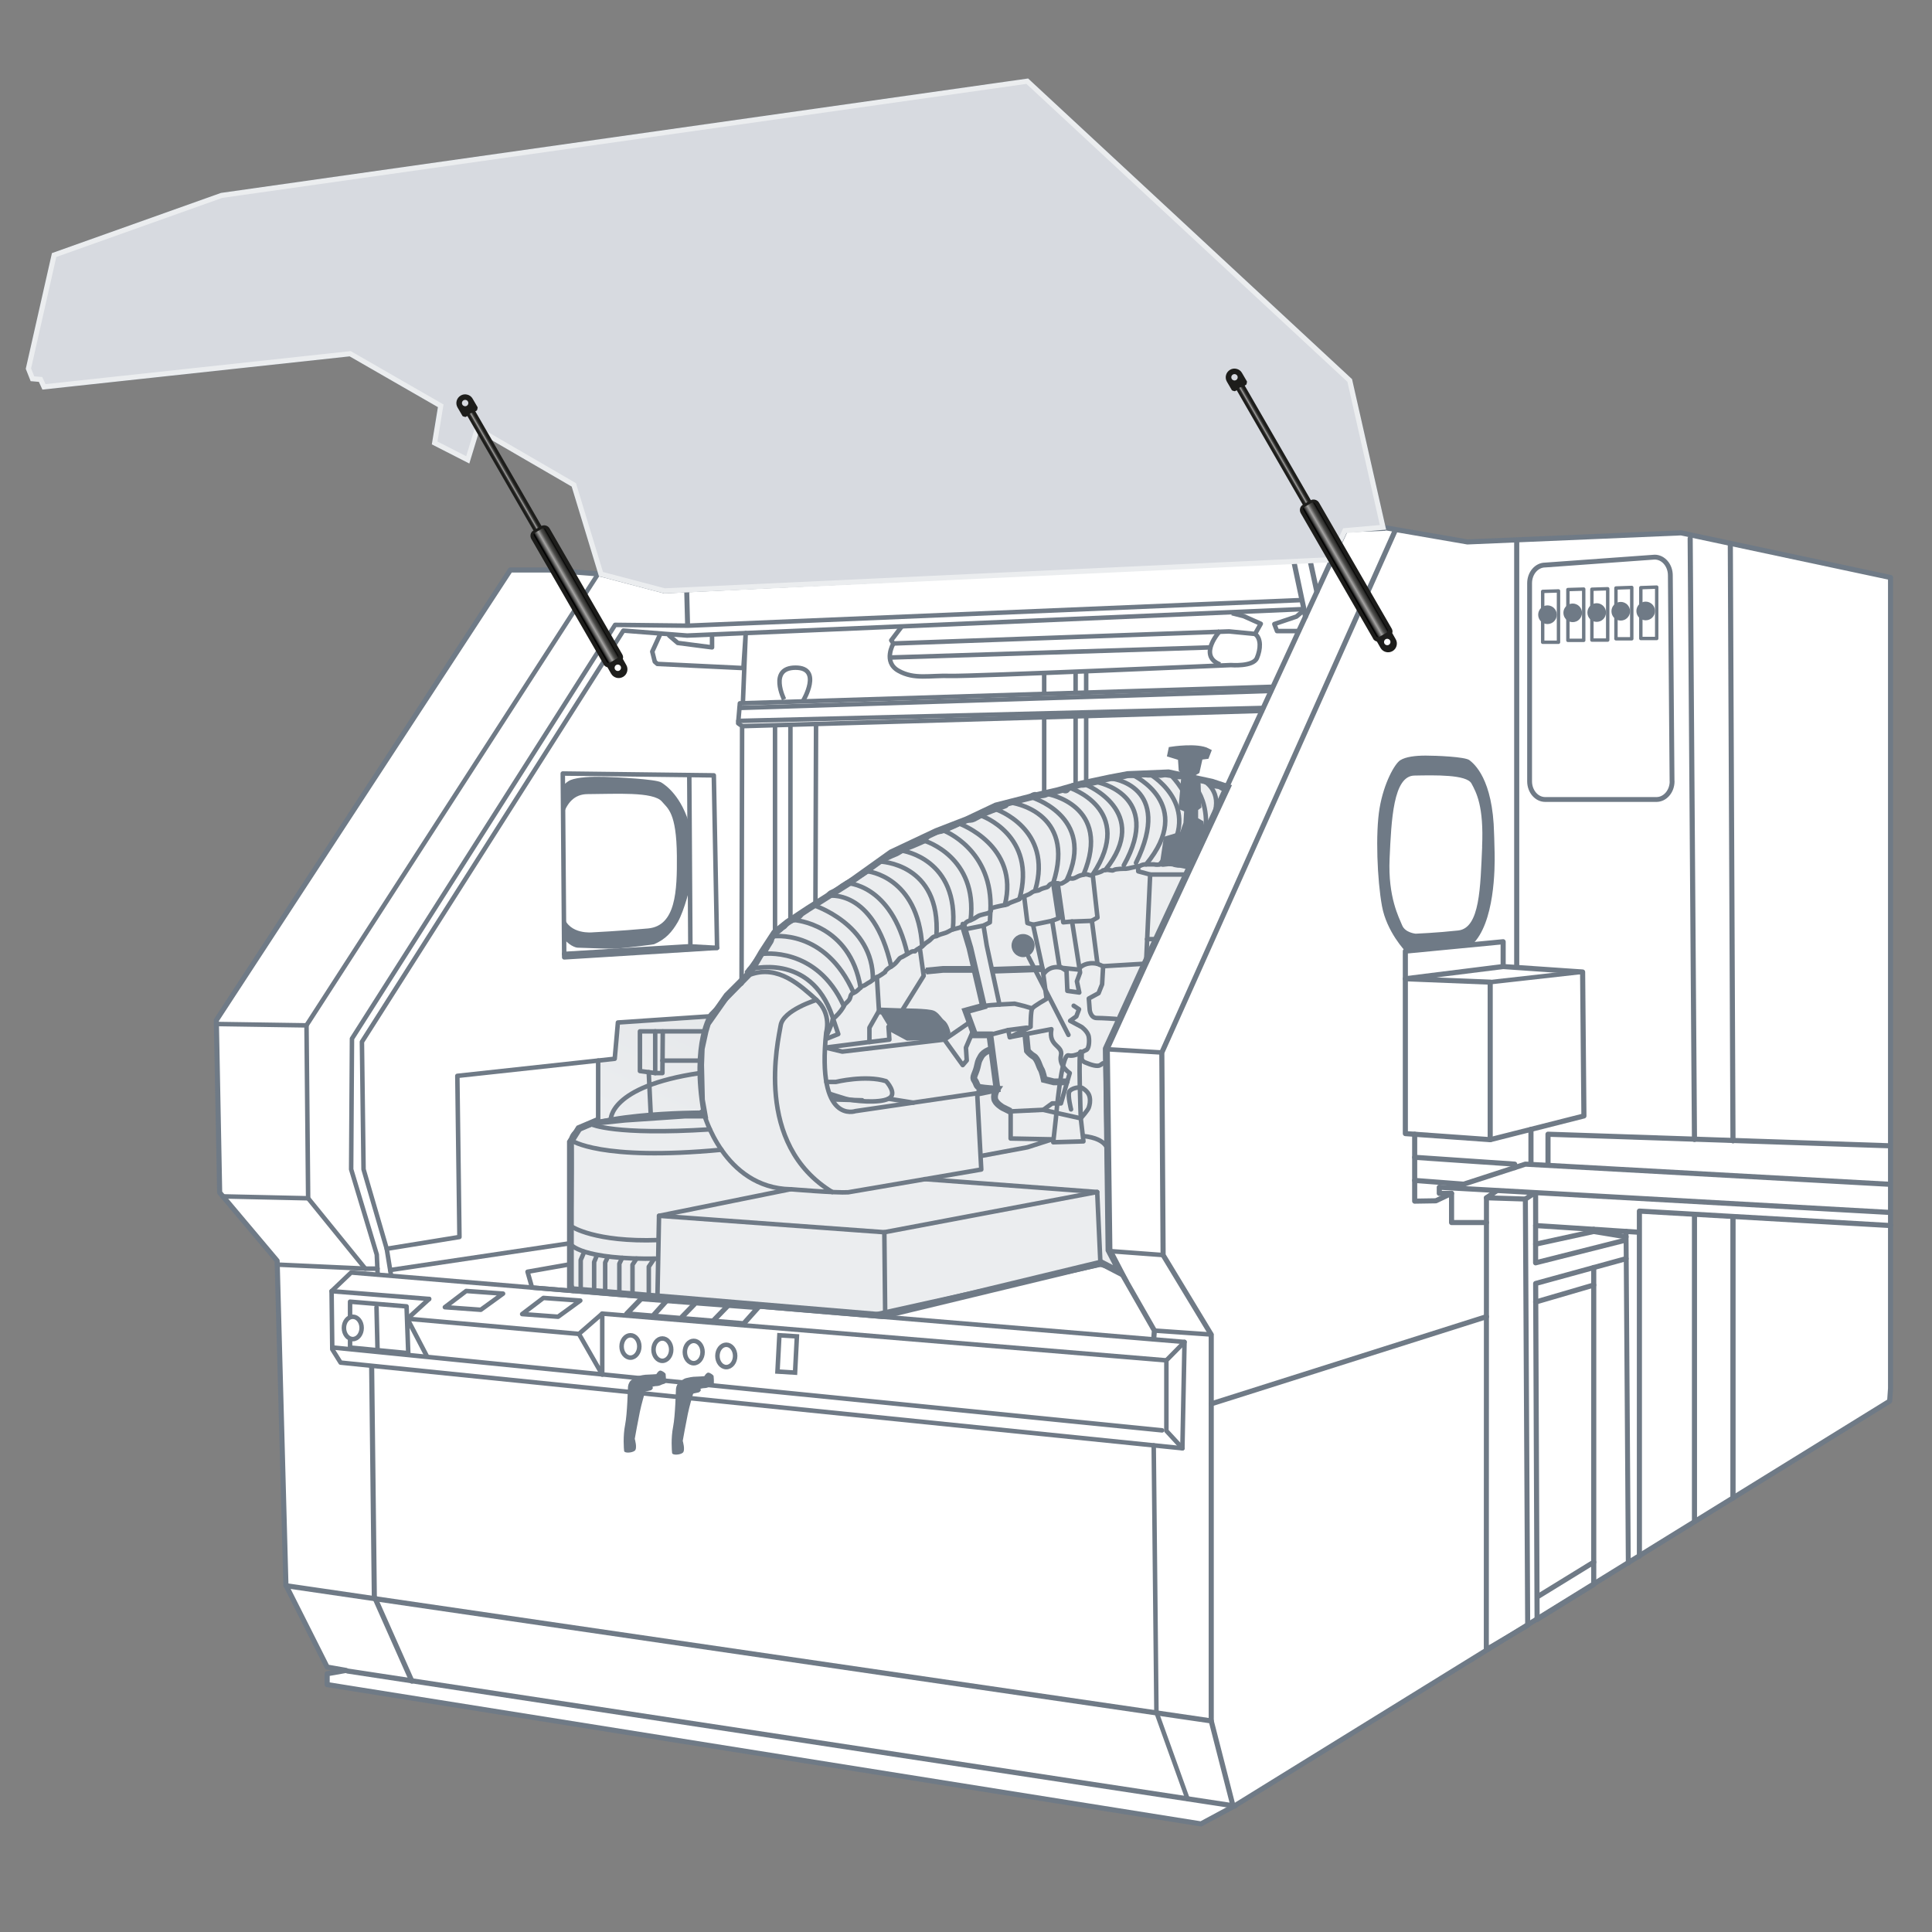 <?xml version="1.0" encoding="UTF-8"?>
<svg xmlns="http://www.w3.org/2000/svg" xmlns:xlink="http://www.w3.org/1999/xlink" viewBox="0 0 283.46 283.46">
  <rect x="0" y="0" width="283.46" height="283.46" fill="#808080" stroke="none"/>
  <defs>
    <style>.cls-1,.cls-2,.cls-3,.cls-4,.cls-5,.cls-6,.cls-7,.cls-8,.cls-9,.cls-10,.cls-11,.cls-12,.cls-13,.cls-14,.cls-15,.cls-16,.cls-17,.cls-18,.cls-19,.cls-20{stroke:#6f7a86;}.cls-1,.cls-2,.cls-5,.cls-8,.cls-10,.cls-12,.cls-13,.cls-21,.cls-14,.cls-15,.cls-16,.cls-17,.cls-20{fill:none;}.cls-1,.cls-2,.cls-6,.cls-8,.cls-10,.cls-12,.cls-14,.cls-15,.cls-16,.cls-17,.cls-19,.cls-20{stroke-linecap:round;}.cls-1,.cls-4,.cls-6,.cls-22{stroke-width:.75px;}.cls-1,.cls-5,.cls-6,.cls-8,.cls-10,.cls-12,.cls-14,.cls-15,.cls-16,.cls-17,.cls-19,.cls-20{stroke-linejoin:round;}.cls-2,.cls-5,.cls-9,.cls-16{stroke-width:.66px;}.cls-23{fill:url(#Neues_Verlaufsfeld_3);}.cls-3{fill:#ebedef;}.cls-3,.cls-4,.cls-7,.cls-9,.cls-11,.cls-22,.cls-13,.cls-18{stroke-miterlimit:10;}.cls-4,.cls-6,.cls-9,.cls-19{fill:#fff;}.cls-24{clip-path:url(#clippath-2);}.cls-25{isolation:isolate;}.cls-7,.cls-26{fill:#6f7a86;}.cls-8{stroke-width:.74px;}.cls-10{stroke-width:.71px;}.cls-11,.cls-22{fill:#d7dae0;}.cls-27{fill:url(#Neues_Verlaufsfeld_3-2);}.cls-28{fill:url(#Unbenannter_Verlauf_59);}.cls-22{mix-blend-mode:multiply;stroke:#ebedef;}.cls-12{stroke-width:.77px;}.cls-29{fill:url(#Unbenannter_Verlauf_69);}.cls-14{stroke-width:.73px;}.cls-30{fill:url(#Unbenannter_Verlauf_69-2);}.cls-31{clip-path:url(#clippath-3);}.cls-15{stroke-width:.67px;}.cls-17{stroke-width:.5px;}.cls-18{fill:#004a82;}.cls-19{stroke-width:.72px;}.cls-32{fill:#1d1d1b;}.cls-20{stroke-width:.66px;}</style>
    <clipPath id="clippath-2">
      <polygon class="cls-13" points="171.43 113.39 165.45 113.64 162.84 114.13 158.71 115.01 155.22 116 151.97 116.75 146.11 118.25 141.86 120.26 137.37 122 130.75 125.12 124.63 129.49 118.52 133.36 115.52 135.35 113.65 136.85 111.78 139.72 110.03 142.72 106.66 146.09 103.79 150.17 103.45 151.31 102.89 153.87 102.8 156.24 102.92 161.36 103.32 163.61 100.54 163.61 91.7 164.21 87.85 164.61 87.85 164.33 84.94 165.57 83.69 167.56 83.69 189.19 96.67 190.28 129.51 193.03 161.58 185.29 164.46 186.78 162.71 183.41 162.33 153.83 167.96 141.47 180.06 115.5 177.81 114.76 171.45 113.39 171.43 113.39"></polygon>
    </clipPath>
    <clipPath id="clippath-3">
      <polygon class="cls-21" points="91.04 150.26 90.18 155.25 87.72 155.78 87.85 164.33 88.19 164.19 93.42 163.44 102.92 162.82 102.67 160.44 102.8 154.34 102.89 153.87 102.92 153.13 103.45 151.31 103.67 150.33 103.79 150.17 103.99 149.47 91.04 150.26"></polygon>
    </clipPath>
    <linearGradient id="Unbenannter_Verlauf_59" x1="-5177.94" y1="913.48" x2="-5171.55" y2="913.48" gradientTransform="translate(332377.28 -58486.2) scale(64.2)" gradientUnits="userSpaceOnUse">
      <stop offset=".32" stop-color="#ebedef"></stop>
      <stop offset="1" stop-color="#a1a8b1"></stop>
    </linearGradient>
    <linearGradient id="Neues_Verlaufsfeld_3" x1="-21.35" y1="226.68" x2="-20.62" y2="226.68" gradientTransform="translate(95.27 -157.05)" gradientUnits="userSpaceOnUse">
      <stop offset=".04" stop-color="#1d1d1b"></stop>
      <stop offset=".16" stop-color="#30302e"></stop>
      <stop offset=".34" stop-color="#4f4f4d"></stop>
      <stop offset=".57" stop-color="#a6a5a4"></stop>
      <stop offset=".72" stop-color="#4b4a49"></stop>
      <stop offset=".95" stop-color="#1d1d1b"></stop>
    </linearGradient>
    <linearGradient id="Unbenannter_Verlauf_69" x1="-21.95" y1="206.19" x2="-20.02" y2="206.19" gradientTransform="translate(169.41 276.46) rotate(150.01)" gradientUnits="userSpaceOnUse">
      <stop offset=".01" stop-color="#000"></stop>
      <stop offset=".13" stop-color="#30302e"></stop>
      <stop offset=".34" stop-color="#4f4f4d"></stop>
      <stop offset=".57" stop-color="#a6a5a4"></stop>
      <stop offset=".83" stop-color="#3b3b3a"></stop>
      <stop offset=".93" stop-color="#000"></stop>
    </linearGradient>
    <linearGradient id="Neues_Verlaufsfeld_3-2" x1="-121.02" y1="173.53" x2="-120.28" y2="173.53" gradientTransform="translate(307.82 -107.68)" xlink:href="#Neues_Verlaufsfeld_3"></linearGradient>
    <linearGradient id="Unbenannter_Verlauf_69-2" x1="-121.61" y1="153.04" x2="-119.68" y2="153.04" xlink:href="#Unbenannter_Verlauf_69"></linearGradient>
  </defs>
  <g class="cls-25">
    <g id="Ripsaw-01">
      <g id="Ebene_25">
        <g id="Linien_ABB">
          <polygon class="cls-6" points="277.38 203.71 277.38 84.73 246.64 78.18 215.3 79.51 202.91 77.37 198.03 55.82 150.72 11.91 32.51 28.67 7.94 37.42 4.17 54.08 4.76 55.57 5.95 55.67 6.45 56.76 51.38 51.9 64.66 59.54 63.77 64.99 68.63 67.47 70.02 62.91 84.19 71.14 88.17 84.23 80.53 83.63 74.88 83.63 31.74 149.68 32.23 174.97 40.66 184.98 41.95 232.58 48 244.59 50.78 245.08 48 245.57 48 247.16 176.21 267.6 181.21 264.91 277.25 205.57 277.38 203.71"></polygon>
          <g class="cls-24">
            <rect class="cls-3" x="78.66" y="91.98" width="113.28" height="121.22" transform="translate(-60.57 209.36) rotate(-64.6)"></rect>
          </g>
          <polygon class="cls-13" points="171.43 113.39 165.45 113.64 162.84 114.13 158.71 115.01 155.22 116 151.97 116.75 146.11 118.25 141.86 120.26 137.37 122 130.75 125.12 124.63 129.49 118.52 133.36 115.52 135.35 113.65 136.85 111.78 139.72 110.03 142.72 106.66 146.09 103.79 150.17 103.45 151.31 102.89 153.87 102.8 156.24 102.92 161.36 103.32 163.61 100.54 163.61 91.7 164.21 87.85 164.61 87.85 164.33 84.94 165.57 83.69 167.56 83.69 189.19 96.67 190.28 129.51 193.03 161.58 185.29 164.46 186.78 162.71 183.41 162.33 153.83 167.96 141.47 180.06 115.5 177.81 114.76 171.45 113.39 171.43 113.39"></polygon>
          <g class="cls-31">
            <rect class="cls-28" x="85.65" y="146.37" width="20.41" height="21.07" transform="translate(-87 176.19) rotate(-64.6)"></rect>
          </g>
          <polyline class="cls-16" points="51.36 194.29 51.36 190.98 59.65 191.67 59.9 198.53 51.36 197.71 51.36 196.51"></polyline>
          <line class="cls-1" x1="181.21" y1="264.98" x2="50.99" y2="245.17"></line>
          <polygon class="cls-16" points="48.65 189.44 51.52 186.7 173.79 196.89 173.48 212.49 49.97 199.92 48.75 197.97 48.65 189.44"></polygon>
          <polyline class="cls-16" points="173.79 196.89 171.13 199.59 171.13 209.93 173.49 212.49"></polyline>
          <line class="cls-16" x1="48.65" y1="189.44" x2="62.96" y2="190.58"></line>
          <line class="cls-16" x1="171.13" y1="199.59" x2="88.36" y2="192.73"></line>
          <line class="cls-20" x1="170.5" y1="209.86" x2="48.8" y2="197.7"></line>
          <polygon class="cls-16" points="88.36 201.68 88.36 192.73 84.94 195.71 88.36 201.68"></polygon>
          <polyline class="cls-15" points="62.61 198.94 59.77 193.49 62.96 190.58"></polyline>
          <line class="cls-16" x1="84.94" y1="195.71" x2="59.89" y2="193.49"></line>
          <polyline class="cls-1" points="60.43 246.65 54.92 234.25 54.53 200.6"></polyline>
          <polyline class="cls-16" points="174.23 263.92 169.67 251.22 169.27 212.06"></polyline>
          <polyline class="cls-1" points="180.9 264.93 177.71 252.49 41.95 232.65"></polyline>
          <polyline class="cls-1" points="204.72 77.79 170.46 154.43 170.65 184.14 177.71 195.81 177.71 252.49"></polyline>
          <polyline class="cls-1" points="169.27 196.46 169.37 195.22 162.7 183.55 162.21 153.93 197.42 77.73 203.12 77.51"></polyline>
          <line class="cls-16" x1="177.71" y1="195.8" x2="169.38" y2="195.22"></line>
          <line class="cls-16" x1="170.65" y1="184.14" x2="162.7" y2="183.55"></line>
          <line class="cls-16" x1="170.46" y1="154.42" x2="162.22" y2="153.93"></line>
          <polyline class="cls-16" points="57.35 186.98 56.74 183.22 53.34 171.56 53.1 152.86 91.46 92.52 100.81 93.25 191.14 89.37"></polyline>
          <polyline class="cls-16" points="55.4 186.74 55.28 184.07 51.52 171.56 51.64 152.39 90.25 91.68 100.93 91.8 191.01 88.04"></polyline>
          <polyline class="cls-16" points="40.66 185.54 53.59 186.13 55.39 186.13"></polyline>
          <polyline class="cls-16" points="87.76 84.19 44.97 150.43 45.21 175.81 53.59 186.13"></polyline>
          <line class="cls-16" x1="45.21" y1="175.81" x2="32.64" y2="175.53"></line>
          <line class="cls-16" x1="44.97" y1="150.44" x2="31.74" y2="150.24"></line>
          <polyline class="cls-1" points="240.53 228.33 240.53 177.69 277.38 179.81"></polyline>
          <polyline class="cls-1" points="240.38 180.79 225.3 179.81 225.3 185.28 238.38 181.98"></polyline>
          <polyline class="cls-1" points="225.31 182.54 233.83 180.68 233.83 180.36"></polyline>
          <polyline class="cls-1" points="225.73 234.18 233.83 229.2 233.83 185.97"></polyline>
          <line class="cls-1" x1="238.57" y1="181.46" x2="233.83" y2="180.68"></line>
          <line class="cls-19" x1="238.9" y1="229.34" x2="238.57" y2="180.66"></line>
          <polygon class="cls-8" points="218.07 242.03 218.09 175.74 223.8 175.92 224.14 238.46 218.07 242.03"></polygon>
          <line class="cls-1" x1="177.71" y1="205.97" x2="218.09" y2="193.18"></line>
          <line class="cls-1" x1="225.31" y1="191.03" x2="233.83" y2="188.54"></line>
          <polyline class="cls-1" points="218.09 179.37 212.97 179.37 212.97 175.09 211.17 175.09 211.17 174.19 277.17 177.88"></polyline>
          <polyline class="cls-1" points="212.96 175.09 210.67 176.18 207.56 176.23 207.56 166.42"></polyline>
          <polygon class="cls-1" points="206.19 166.32 218.65 167.21 232.39 163.73 232.2 142.61 220.54 141.81 220.54 138.17 206.19 139.55 206.19 166.32"></polygon>
          <polyline class="cls-1" points="218.64 167.21 218.64 144.1 206.19 143.6 220.53 141.81"></polyline>
          <line class="cls-16" x1="218.64" y1="144.1" x2="231.93" y2="142.61"></line>
          <polyline class="cls-1" points="213.36 174.19 223.8 170.8 277.29 173.76"></polyline>
          <line class="cls-1" x1="207.56" y1="173.19" x2="214.74" y2="173.74"></line>
          <polyline class="cls-1" points="207.56 169.8 222.23 170.8 222.23 171.31"></polyline>
          <line class="cls-1" x1="224.62" y1="170.56" x2="224.62" y2="165.7"></line>
          <polyline class="cls-1" points="227.12 170.95 227.12 166.41 277.29 168.11"></polyline>
          <line class="cls-1" x1="225.31" y1="179.81" x2="225.3" y2="175.11"></line>
          <line class="cls-1" x1="223.8" y1="175.93" x2="225.03" y2="175.11"></line>
          <line class="cls-1" x1="218.09" y1="175.74" x2="219.48" y2="174.79"></line>
          <line class="cls-12" x1="254.26" y1="219.78" x2="254.26" y2="178.85"></line>
          <line class="cls-1" x1="248.61" y1="223.16" x2="248.61" y2="178.33"></line>
          <line class="cls-1" x1="254.26" y1="167.38" x2="253.87" y2="79.79"></line>
          <line class="cls-1" x1="248.61" y1="167.18" x2="247.98" y2="79.01"></line>
          <path class="cls-10" d="m245.33,114.63c0,1.47-1.03,2.67-2.3,2.67h-16.32c-1.27,0-2.29-1.2-2.29-2.67v-29.06c0-1.48,1.03-2.67,2.29-2.67l16.06-1.16c1.27,0,2.3,1.2,2.3,2.67l.25,30.23Z"></path>
          <polygon class="cls-17" points="235.88 93.91 233.56 93.91 233.56 86.45 235.88 86.38 235.88 93.91"></polygon>
          <path class="cls-26" d="m235.63,89.87c0,.76-.61,1.37-1.37,1.37s-1.36-.61-1.36-1.37.61-1.37,1.36-1.37,1.37.61,1.37,1.37"></path>
          <polygon class="cls-17" points="228.66 94.23 226.34 94.23 226.34 86.77 228.66 86.7 228.66 94.23"></polygon>
          <path class="cls-26" d="m228.41,90.19c0,.76-.61,1.37-1.37,1.37s-1.36-.61-1.36-1.37.61-1.37,1.36-1.37,1.37.61,1.37,1.37"></path>
          <polygon class="cls-17" points="232.36 93.95 230.04 93.95 230.04 86.5 232.36 86.43 232.36 93.95"></polygon>
          <path class="cls-26" d="m232.11,89.91c0,.76-.61,1.37-1.37,1.37s-1.36-.61-1.36-1.37.61-1.36,1.36-1.36,1.37.61,1.37,1.36"></path>
          <polygon class="cls-17" points="239.41 93.72 237.09 93.72 237.09 86.27 239.41 86.19 239.41 93.72"></polygon>
          <path class="cls-26" d="m239.16,89.68c0,.76-.61,1.37-1.37,1.37s-1.36-.61-1.36-1.37.61-1.37,1.36-1.37,1.37.61,1.37,1.37"></path>
          <polygon class="cls-17" points="243.07 93.68 240.74 93.68 240.74 86.22 243.07 86.14 243.07 93.68"></polygon>
          <path class="cls-26" d="m242.82,89.64c0,.76-.61,1.37-1.37,1.37s-1.36-.61-1.36-1.37.61-1.37,1.36-1.37,1.37.61,1.37,1.37"></path>
          <line class="cls-4" x1="222.53" y1="79.27" x2="222.53" y2="141.81"></line>
          <path class="cls-26" d="m219.29,125.2c-.04-1.99-.08-2.86-.08-2.86-.17-8.12-2.97-10.29-3.6-10.8-.63-.52-4.97-.68-6.45-.68s-2.92.17-3.72.68c-.8.51-2.4,3.31-3.03,7.03-.63,3.71-.34,10.59.35,14.36.68,3.77,3.43,6.63,3.43,6.63l9.77-.94c3.38-3.15,3.37-11.42,3.33-13.41m-1.83-.98c-.27,5.94-.31,11.94-3.52,12.29s-6.24.47-6.24.47c0,0-1.54-.14-1.98-1.23-.43-1.09-2.1-4.09-1.84-9.8.26-5.71.54-12.11,3.63-12.17,3.08-.06,7.66-.16,8.38,1.16.72,1.33,1.83,3.35,1.56,9.29"></path>
          <polyline class="cls-1" points="193.21 86.83 192.23 82.31 194.7 78.97 194.07 77.93"></polyline>
          <line class="cls-1" x1="190.67" y1="79.91" x2="192.23" y2="77.98"></line>
          <line class="cls-1" x1="194.07" y1="79.83" x2="196.55" y2="79.63"></line>
          <line class="cls-14" x1="100.88" y1="91.59" x2="100.75" y2="86.53"></line>
          <polyline class="cls-16" points="191.14 89.68 190.22 90.46 186.97 91.56 187.36 92.59 189.9 92.59 190.55 92.59"></polyline>
          <polyline class="cls-16" points="104.47 93.47 104.47 94.98 99.44 94.33 98.19 93.26"></polyline>
          <polyline class="cls-1" points="59.37 51.69 131.75 44.37 131.23 43.16 133.17 42.73 134.48 42.39 141.07 29.96 151.77 23.06 199.8 63.76 202.82 77.02"></polyline>
          <line class="cls-1" x1="199.2" y1="63.95" x2="92.64" y2="71.52"></line>
          <line class="cls-1" x1="140.47" y1="31.09" x2="158.99" y2="29.29"></line>
          <polyline class="cls-1" points="154.11 29.93 178.58 50.68 177.75 57.19 178.14 57.92"></polyline>
          <polygon class="cls-6" points="178.14 57.92 182.38 60.25 184.1 53.09 180.19 49.72 178.14 57.92"></polygon>
          <polyline class="cls-1" points="66.34 55.67 65.47 55.67 64.96 57.52 64.1 62.75 66.34 55.67 70.82 58.61 70.31 60.89"></polyline>
          <line class="cls-16" x1="192.38" y1="82.12" x2="195.31" y2="82.12"></line>
          <polyline class="cls-1" points="178.26 57.48 81.64 64.86 92.77 71.6 97.49 86.69 189.8 82.16"></polyline>
          <polyline class="cls-1" points="191.54 90.46 189.8 82.24 189.8 81.92 190.13 81.92 190.67 81.72 190.67 79.91 187.8 80.08 187.47 78.46 192.38 77.97 193.54 77.23 194.07 77.93 200.66 77.44 197.22 64.12 188.42 56.7 183.27 57.1"></polyline>
          <polyline class="cls-1" points="81.64 64.86 77.5 62.48 72.07 59.21 59.16 51.69"></polyline>
          <line class="cls-1" x1="90.78" y1="64.16" x2="68.22" y2="50.91"></line>
          <line class="cls-1" x1="150.47" y1="23.93" x2="188.42" y2="56.7"></line>
          <polyline class="cls-1" points="7.94 37.99 136.15 21.77 151.02 12.4"></polyline>
          <polyline class="cls-1" points="136.15 21.77 132.62 42.04 133.17 42.73"></polyline>
          <path class="cls-11" d="m51.56,42.82s-6.62-3.8-.95-6.03l26.88-3.61s5.81-.75,10.54,3.1c0,0,.3,1.16-.28,1.77-.51.58-.88.75-1.26.75-.3,0-1.16-1.12-3.64-1.91-2.89-.92-4.73-.48-6.81-.31-2.07.17-24.36,3.24-24.26,3.27.45.1,1.55.47,1.55,1.43,0,1.21-1.34,1.7-1.79,1.54"></path>
          <path class="cls-26" d="m101.25,121.3c-1.21-4.46-3.58-6.12-4.27-6.52-.81-.46-6.42-.75-8.37-.8-1.95-.05-3.84.05-4.91.47-.31.13-.71.43-1.14.86v4.44c.6-1.92,1.68-3.23,3.65-3.24,4.06-.01,9.68-.4,10.92,1.11.81.99,2.13,1.53,2.18,7.98.04,5.1-.14,10.24-4.23,10.62-4.14.38-8.11.57-8.11.57,0,0-3.44.4-4.27-2.33v3.26c1.1,1.27,2.01,1.32,2.01,1.32,0,0,4.8.18,5.56.15.77-.03,5.18-.54,5.69-.65,1.73-.74,2.66-1.84,3.48-3.25,1-1.74,1.88-5.48,1.88-5.48l-.07-8.53"></path>
          <polygon class="cls-16" points="82.57 113.49 104.73 113.76 105.21 139.07 82.78 140.46 82.57 113.49"></polygon>
          <polyline class="cls-16" points="101.13 113.73 101.29 138.85 105.21 139.07"></polyline>
          <line class="cls-16" x1="82.76" y1="139.96" x2="100.93" y2="138.85"></line>
          <path class="cls-1" d="m81.23,49.69s8.76,6.87,15.63,6.53c6.87-.33,81.08-6.08,81.08-6.08"></path>
          <polygon class="cls-16" points="65.27 191.79 68.4 189.41 73.81 189.8 70.54 192.17 65.27 191.79"></polygon>
          <polygon class="cls-16" points="76.61 192.8 79.73 190.43 85.14 190.82 81.88 193.19 76.61 192.8"></polygon>
          <path class="cls-9" d="m53.06,194.83c0,.9-.58,1.64-1.3,1.64s-1.3-.74-1.3-1.64.58-1.64,1.3-1.64,1.3.74,1.3,1.64"></path>
          <line class="cls-16" x1="55.24" y1="191.81" x2="55.39" y2="198.02"></line>
          <polygon class="cls-1" points="91.94 192.76 94.08 190.55 111.22 191.85 109.11 194.21 91.94 192.76"></polygon>
          <path class="cls-9" d="m93.8,197.55c0,.9-.58,1.64-1.3,1.64s-1.3-.74-1.3-1.64.58-1.64,1.3-1.64,1.3.74,1.3,1.64"></path>
          <path class="cls-9" d="m98.48,198.02c0,.9-.58,1.64-1.3,1.64s-1.3-.74-1.3-1.64.58-1.64,1.3-1.64,1.3.74,1.3,1.64"></path>
          <path class="cls-9" d="m103.08,198.37c0,.9-.58,1.64-1.3,1.64s-1.3-.74-1.3-1.64.58-1.64,1.3-1.64,1.3.74,1.3,1.64"></path>
          <path class="cls-9" d="m107.86,198.94c0,.9-.58,1.64-1.3,1.64s-1.3-.74-1.3-1.64.58-1.64,1.3-1.64,1.3.74,1.3,1.64"></path>
          <polygon class="cls-2" points="114.07 201.23 114.35 195.91 116.92 196.07 116.65 201.39 114.07 201.23"></polygon>
          <path class="cls-26" d="m93.13,211.1s.42,1.41,0,1.75c-.42.33-1.51.38-1.56.04-.04-.33-.19-2.17.15-3.87.33-1.7.38-5.19.42-5.57.04-.38.24-.81.52-.99.29-.19.57-.47.99-.57.43-.1.9-.19,1.04-.19s1.04-.05,1.04-.05l.57-.04s.33-.57.61-.52c.28.04.75.37.75.52s.04.38.04.52v.52s.05.24-.14.33c-.19.1-.33.09-.52.19-.19.1-.47.19-.71.19s-.61.1-.61.1c0,0,.14.19,0,.33-.14.14-.14.19-.38.23-.24.05-.47.1-.47.1,0,0-.19,0-.24.14-.04.14-.52,1.75-.75,2.88-.24,1.13-.71,3.73-.75,3.97"></path>
          <path class="cls-26" d="m100.17,211.4s.42,1.41,0,1.75c-.42.33-1.51.38-1.56.04-.04-.33-.19-2.17.15-3.87.33-1.7.38-5.19.42-5.57.04-.38.24-.81.52-.99.29-.19.57-.47.99-.57.43-.1.9-.19,1.04-.19s1.04-.05,1.04-.05l.57-.04s.33-.57.61-.52c.28.04.75.37.75.52s.04.38.04.52v.52s.05.24-.14.33c-.19.1-.33.09-.52.19-.19.1-.47.19-.71.19s-.61.1-.61.1c0,0,.14.19,0,.33-.14.14-.14.19-.38.23-.24.05-.47.1-.47.1,0,0-.19,0-.24.14-.04.14-.52,1.75-.75,2.88-.24,1.13-.71,3.73-.75,3.97"></path>
          <path class="cls-16" d="m83.47,185.52l-6.07,1.07.66,2.32,6.07.49-.54-1.39.12-5.48s.24-11.19.12-15.24c-.12-4.05,19.41-4.05,19.41-4.05-1.78-10.36,1.07-14.4,1.07-14.4l5.72-5.83c4.16-1.55,7.5,1.67,9.76,3.69,2.26,2.03,1.43,4.77,1.43,4.77-1.43,13.57,4.29,11.55,4.29,11.55l17.86-2.62.6,11.19-19.53,3.34c-1.67.12-8.46-.45-8.46-.45l-19.29,3.9-.22,11.32v.71"></path>
          <path class="cls-16" d="m103.24,163.26s2.89,11.01,12.74,11.23"></path>
          <path class="cls-16" d="m119.78,146.71s-4.88,1.5-5.24,3.73c-.36,2.23-4.02,17.4,7.57,24.46"></path>
          <polyline class="cls-16" points="96.69 178.38 129.75 180.79 160.98 174.89 161.46 185.54 127.76 193.01"></polyline>
          <line class="cls-16" x1="129.75" y1="180.79" x2="129.87" y2="192.54"></line>
          <path class="cls-16" d="m83.89,179.97s3.4,2.3,12.68,1.97"></path>
          <path class="cls-5" d="m83.71,182.54s1.44,2.34,12.98,2.12"></path>
          <path class="cls-16" d="m86.81,164.97s3.37,1.62,17.34.73"></path>
          <path class="cls-16" d="m83.83,167.31s4.16,3.06,22.01,1.38"></path>
          <polyline class="cls-16" points="95.98 184.68 95.19 185.85 95.19 190.25"></polyline>
          <polyline class="cls-16" points="93.39 184.66 92.8 185.56 92.8 189.96"></polyline>
          <polyline class="cls-16" points="91.29 184.55 90.87 185.41 90.87 189.76"></polyline>
          <polyline class="cls-16" points="89.21 184.36 88.79 185.24 88.79 189.7"></polyline>
          <polyline class="cls-16" points="87.61 184.11 87.17 185.16 87.17 189.48"></polyline>
          <polyline class="cls-16" points="85.68 183.75 85.2 184.87 85.2 189.35"></polyline>
          <line class="cls-16" x1="57.25" y1="186.34" x2="83.71" y2="182.4"></line>
          <line class="cls-16" x1="160.98" y1="174.89" x2="135.7" y2="173"></line>
          <polyline class="cls-16" points="56.74 183.22 67.41 181.49 67.1 157.85 90.19 155.34 90.66 150.02 104.15 149.11"></polyline>
          <line class="cls-16" x1="87.76" y1="164.7" x2="87.76" y2="155.61"></line>
          <path class="cls-16" d="m89.61,164.3s-.31-4.89,13.05-6.86"></path>
          <polygon class="cls-16" points="93.89 151.32 96.13 151.32 96.13 157.44 93.89 157.14 93.89 151.32"></polygon>
          <line class="cls-16" x1="95.18" y1="157.31" x2="95.48" y2="163.58"></line>
          <polyline class="cls-16" points="96.13 151.32 96.69 151.32 96.9 151.32 103.31 151.32"></polyline>
          <polyline class="cls-16" points="96.13 157.44 97.19 157.44 97.24 151.33"></polyline>
          <line class="cls-16" x1="97.19" y1="155.61" x2="102.65" y2="155.61"></line>
          <path class="cls-16" d="m109.6,142.61s.26-.29.65-.8c.39-.51.97-1.36.97-1.36,0,0,1-.72,1.18-1.05.17-.33.47-.77.75-1.23.29-.46-.23-.68.56-1.15.79-.47.9-.76,1.28-.96.39-.19.31-.75.98-.9.67-.16,1.06-.36,1.45-.74.38-.39-.06-.49.5-.68.56-.19,1.05-.87,1.73-1.16.68-.29,1.62-.87,1.62-.87,0,0,.22-.68.85-.87.63-.2,1.4-.88,1.4-.88l1.25-.77s.49-.29.88-.38c.38-.1,1.36-.77,1.64-.97.29-.19.77-.66,1.07-.86.29-.2.15-.36.7-.58.56-.2,1.82-.84,2.3-1.01.49-.17,1.18-.74,1.8-.94.62-.19,2.53-1.06,2.53-1.06,0,0,.41-.77.99-.97.58-.19.97-.38,1.26-.38s2.03-.78,2.42-.97c.39-.19,1.07-.68,1.65-.68s.68,0,1.36-.38c.68-.39.87-.49,1.36-.68.49-.2,2.52-.97,2.81-1.07.29-.1-.15-.19.8-.49.95-.29,1.14-.35,1.82-.46.68-.12,1.45-.98,1.84-.75.38.24,1.16.36,1.74-.04.58-.4.68-.49,1.45-.59.77-.1,1.16.38,1.45,0,.29-.39.49-.78,1.16-.78s.88.2,1.55,0c.68-.19,1.59-.29,1.62-.38.03-.1,1.49-.66,2.12-.55.62.11,1.13-.08,2-.3.87-.22,1.25-.01,1.64-.16.38-.15,1.36-.03,1.75,0,.39.03,1.04-.12,1.52,0,.49.12.52-.09,1.14-.03.63.07,1.3.2,1.65.26.29.04.42-.02,1,0,.58.01,1.06-.01,1.62.24.45.2.51.26,1.04.36.54.1,1.69.77,1.84.77s.63.1.63.1l.84.51"></path>
          <path class="cls-16" d="m121.27,151.96s.81-1.75.85-2.13c.04-.39.04-.26.52-.71.49-.45,1.07-1.23,1.16-1.52.1-.29.49-.51.77-.88.29-.37.1-.86.68-1.05.58-.2,1.07-.96,1.36-1.02.29-.05.58-.35.97-.54.38-.19.68-.63,1.06-.74.39-.12,1.22-.75,1.22-.75,0,0-.01-.29.88-.8.9-.51,1.09-1.23,1.48-1.35.38-.13,1.45-.9,1.74-.9h.29s.1-.2.68-.49c.58-.29.58-.53,1.16-.89.58-.36.68-.74,1.07-.79.38-.06.49-.24,1.26-.44.77-.2.97-.49,1.36-.59.38-.1,1.16-.29,1.36-.39.19-.1.48-.65.87-.81.39-.16-.58.23.39-.16.97-.39.86-.58,1.54-.77.68-.2,1.07-.19,1.36-.49.29-.29-.39-.38.77-.68,1.16-.29,1.7-.29,1.91-.49.22-.19,1.29-.48,1.57-.67.29-.2,0-.1.68-.39.68-.29.77-.29,1.16-.58.38-.29.87-.19,1.16-.39.29-.19.77-.29,1.06-.38.29-.1.29-.49.87-.58.58-.1.97.19,1.36,0,.39-.19,1.16-.77,1.16-.77,0,0,.2.19.68,0,.49-.19.39-.29,1.26-.49.87-.19.87.29,1.36,0,.49-.29.42-.12,1.13-.4.72-.28.04-.19.72-.28.68-.1.97.19,1.26,0,.29-.19,1.51-.19,1.8-.19.29,0,1.42-.33,1.75-.34.33-.01.5-.3,1.18-.3h1.15s.49.11.88,0c.38-.12.05.11.77,0,.72-.12,1.18,0,1.18,0,0,0,.52.2.91.14,1.15-.15,1.54.26,1.54.26"></path>
          <path class="cls-16" d="m109.93,142.23s8.95-2.64,12.19,6.89l.87,2.6-1.75.7"></path>
          <path class="cls-16" d="m111.85,139.96s7.99-1.18,11.95,7.64"></path>
          <path class="cls-16" d="m113.3,137.39s7.79-1.22,11.95,8.27"></path>
          <path class="cls-16" d="m116.54,134.99s8.19.54,9.72,9.92"></path>
          <path class="cls-16" d="m119.29,132.78s8.87,2.77,8.78,10.97"></path>
          <path class="cls-16" d="m121.4,131.45s6.72-1.33,9.36,10.36"></path>
          <path class="cls-16" d="m124.18,129.56s6.58,0,8.95,10.4"></path>
          <path class="cls-16" d="m127.29,127.84s7.39.72,8.01,11.01"></path>
          <path class="cls-16" d="m129.07,126.4s9.01.19,8.32,10.94"></path>
          <path class="cls-16" d="m132.39,124.82s8.37,1.17,7.41,11.53"></path>
          <path class="cls-16" d="m135.7,123.38s7.78,2.33,6.71,11.62"></path>
          <path class="cls-16" d="m138.47,121.87s7.33,2.77,6.84,11.87l-.08,1.59-.93.47.47,2.92,1.87,8.66,2.23-.12,1.41.35,1.17.35"></path>
          <path class="cls-16" d="m140.75,120.84s8.89,3.22,6.68,11.94"></path>
          <path class="cls-16" d="m143.95,119.67s8.24,2.84,5.62,12.24"></path>
          <path class="cls-16" d="m146.17,118.76s8.35,2.87,5.72,11.83"></path>
          <path class="cls-16" d="m151.06,116.87s9.92,2.8,5.42,12.32"></path>
          <path class="cls-16" d="m153.74,116.51s9.49,1.64,5.23,11.81"></path>
          <path class="cls-16" d="m156.9,115.57s9.81,3.15,3.42,12.74l.7,6.31-.82.47.82,6.32.82.35,5.85-.35"></path>
          <path class="cls-16" d="m162.17,127.64c6.88-8.53-2.81-12.49-2.81-12.49v-10.05"></path>
          <path class="cls-16" d="m160.98,114.76s9.72,1.83,3.9,12.2"></path>
          <path class="cls-16" d="m163.09,114.22s9.16,1.06,3.58,12.38"></path>
          <path class="cls-16" d="m166.27,113.75s9.17,4.26,1.88,13.07"></path>
          <path class="cls-16" d="m168.93,113.73s8.3,5.02,1.24,13.08"></path>
          <path class="cls-16" d="m171.89,113.83s6.88,6.9.43,12.98"></path>
          <path class="cls-16" d="m173.79,113.97s3.77,1.96,3.07,8.27"></path>
          <path class="cls-16" d="m176.81,114.68s2.52,1.53,1.3,4.85"></path>
          <line class="cls-16" x1="153.2" y1="105.31" x2="153.2" y2="116.51"></line>
          <line class="cls-16" x1="157.81" y1="115.15" x2="157.81" y2="105.11"></line>
          <line class="cls-5" x1="159.36" y1="101.52" x2="159.36" y2="98.67"></line>
          <line class="cls-5" x1="153.2" y1="98.89" x2="153.2" y2="101.77"></line>
          <line class="cls-5" x1="157.81" y1="101.52" x2="157.81" y2="98.69"></line>
          <polyline class="cls-16" points="108.8 144.31 108.88 106.54 108.3 106.12 108.55 103.19 186.49 100.77"></polyline>
          <line class="cls-16" x1="108.89" y1="106.54" x2="185.16" y2="104.3"></line>
          <line class="cls-5" x1="113.71" y1="106.39" x2="113.71" y2="137.14"></line>
          <line class="cls-5" x1="119.64" y1="132.58" x2="119.73" y2="106.27"></line>
          <line class="cls-5" x1="115.97" y1="135.16" x2="115.97" y2="106.26"></line>
          <polyline class="cls-16" points="109 103.04 109.41 92.89 109.07 98.02 96.45 97.41 96.07 97.08 95.7 95.6 96.88 93.01"></polyline>
          <line class="cls-16" x1="108.33" y1="105.77" x2="185.35" y2="103.87"></line>
          <line class="cls-16" x1="108.49" y1="103.87" x2="186.5" y2="101.37"></line>
          <polyline class="cls-5" points="180.74 89.96 182.47 90.4 184.98 91.52 184.14 93.01 180.32 92.64 131.08 94.41 130.76 93.95 132.39 91.8"></polyline>
          <path class="cls-5" d="m131.08,94.41s-1.59,2.71.75,4.01c2.33,1.31,4.57.65,7.64.75,3.08.09,41.12-1.59,41.12-1.59,0,0,3.27.27,3.82-1.03.56-1.3.65-2.89-.28-3.54"></path>
          <path class="cls-5" d="m179.01,92.55s-3.36,3.64,0,4.94"></path>
          <line class="cls-5" x1="130.61" y1="96.47" x2="177.71" y2="94.98"></line>
          <path class="cls-5" d="m115.04,102.62s-2.33-4.66,1.68-4.66,1.12,4.85,1.12,4.85"></path>
          <path class="cls-5" d="m143.83,169.62l6.91-1.29,3.63-1.17-6.09-.12v-3.98l4.8-.23,1.29-.94h1.29l1.29-4.45s-1.64-1.06-1.29-2.58-1.87-1.29-1.4-3.86l-6.09,1.17,3.04-1.52s0-2.34.23-2.69c.24-.35,2.11-1.41,2.11-1.41l-.59-4.45-1.4-6.44-.82-.23-.48-3.93"></path>
          <polyline class="cls-16" points="168.17 140.83 168.75 128.31 167 127.84 166.98 127.12"></polyline>
          <line class="cls-16" x1="168.75" y1="128.31" x2="174.02" y2="128.31"></line>
          <path class="cls-7" d="m173.94,126.96l1.27-1.17,1.38-2.99-.24-.47-.24-1.52-.82-.47v-1.75l.47-.35-.12-3.63-.7-.58v-.59l.59-.35.47-2.1.94-.12.23-.59c-1.52-.82-5.26-.23-5.26-.23l-.12.58,1.52.47.12,1.76.47.47-.12,1.06-.35,3.98.82.35-.12,2.1-.58,1.64-2.34.7-.47,3.16,3.2.65Z"></path>
          <path class="cls-16" d="m173.94,126.96l1.27-1.17,1.38-2.99-.24-.47-.24-1.52-.82-.47v-1.75l.47-.35-.12-3.63-.7-.58v-.59l.59-.35.47-2.1.94-.12.23-.59c-1.52-.82-5.26-.23-5.26-.23l-.12.58,1.52.47.12,1.76.47.47-.12,1.06-.35,3.98.82.35-.12,2.1-.58,1.64-2.34.7-.47,3.16,3.2.65Z"></path>
          <line class="cls-16" x1="174.26" y1="118.71" x2="175.31" y2="118.59"></line>
          <line class="cls-16" x1="174.14" y1="120.81" x2="175.31" y2="120.35"></line>
          <line class="cls-16" x1="173.79" y1="114.38" x2="175.41" y2="114.22"></line>
          <polyline class="cls-16" points="173.32 111.1 174.38 110.87 176.01 110.99"></polyline>
          <line class="cls-16" x1="168.29" y1="137.79" x2="169.69" y2="137.79"></line>
          <path class="cls-16" d="m155.18,129.59l.82,5.73,1.29-.12,1.18,7.49-.47,1.29.35,1.64-1.75-.24-.12-2.92-1.05-.7-1.06-6.67.93-.35-.78-5.16c3.45-10.57-6.17-11.82-6.17-11.82"></path>
          <line class="cls-16" x1="151.55" y1="135.68" x2="154.36" y2="135.1"></line>
          <line class="cls-16" x1="157.29" y1="135.21" x2="160.21" y2="135.1"></line>
          <polyline class="cls-13" points="143.35 160.4 146.28 159.79 145.23 151.83 143 151.83 141.72 148.32 144.29 147.62 142.3 139.07 141.25 135.56"></polyline>
          <polyline class="cls-16" points="143.35 160.4 146.28 159.79 145.23 151.83 143 151.83 141.72 148.32 144.29 147.62 142.3 139.07 141.25 135.56"></polyline>
          <path class="cls-13" d="m150.5,151.71l.24,2.46s.35.47.93.82c.58.35.82,1.52,1.06,1.87.23.35.47,1.52.47,1.52l1.41.35h1.99"></path>
          <path class="cls-16" d="m150.5,151.71l.24,2.46s.35.47.93.82c.58.35.82,1.52,1.06,1.87.23.35.47,1.52.47,1.52l1.41.35h1.99"></path>
          <polyline class="cls-16" points="134.95 139.07 135.52 143.17 132.24 148.44 130.36 150.66 130.49 152.53 127.56 152.89 127.56 150.78 128.96 148.32 128.66 143.36"></polyline>
          <polyline class="cls-16" points="127.56 152.88 121.12 153.7 123.58 154.29 138.56 152.53 141.25 156.27 141.84 155.58 141.72 153.7 142.77 151.25"></polyline>
          <path class="cls-7" d="m128.96,148.32l3.28.12s4.09,0,4.68.35c.59.35.83.94,1.29,1.29.47.35.7,1.29.7,1.29l-.58.7-5.15.11-2.81-1.52"></path>
          <path class="cls-16" d="m128.96,148.32l3.28.12s4.09,0,4.68.35c.59.35.83.94,1.29,1.29.47.35.7,1.29.7,1.29l-.58.7-5.15.11-2.81-1.52"></path>
          <line class="cls-16" x1="142.31" y1="149.96" x2="138.56" y2="152.54"></line>
          <path class="cls-16" d="m121.24,158.74h1.4s4.34-1.06,7.37-.11c0,0,1.76,1.87.35,2.57-1.4.7-5.15.35-6.32,0s-2.23-.7-2.23-.7"></path>
          <line class="cls-16" x1="126.5" y1="161.43" x2="122.17" y2="161.31"></line>
          <line class="cls-16" x1="130.36" y1="161.2" x2="133.99" y2="161.78"></line>
          <path class="cls-16" d="m153.19,142.82s.82-1.29,2.58-.82l2.33.24"></path>
          <path class="cls-16" d="m158.57,141.88s.82-.82,2.46-.47"></path>
          <path class="cls-16" d="m144.3,147.62s.24-.11,2.34-.24"></path>
          <line class="cls-16" x1="141.95" y1="136.27" x2="144.3" y2="135.8"></line>
          <polyline class="cls-16" points="145.23 151.83 147.92 151.13 148.15 152.19"></polyline>
          <line class="cls-16" x1="147.92" y1="151.13" x2="150.61" y2="150.78"></line>
          <path class="cls-13" d="m145.58,153.94s-1.17.24-1.64,1.06c-.47.82-.35.7-.59,1.64-.23.93-.7,1.41-.35,1.87.35.47.24.93.82,1.05.59.12,2.46.24,2.46.24,0,0-.47.7-.35,1.4.12.7,1.17,1.29,1.17,1.29l1.17.58"></path>
          <path class="cls-16" d="m145.58,153.94s-1.17.24-1.64,1.06c-.47.82-.35.7-.59,1.64-.23.93-.7,1.41-.35,1.87.35.47.24.93.82,1.05.59.12,2.46.24,2.46.24,0,0-.47.7-.35,1.4.12.7,1.17,1.29,1.17,1.29l1.17.58"></path>
          <polyline class="cls-18" points="135.86 142.47 138.32 142.23 140.78 142.23 142.89 142.23"></polyline>
          <polyline class="cls-16" points="135.86 142.47 138.32 142.23 140.78 142.23 142.89 142.23"></polyline>
          <line class="cls-18" x1="145.7" y1="142.35" x2="152.95" y2="142.11"></line>
          <line class="cls-16" x1="145.7" y1="142.35" x2="152.95" y2="142.11"></line>
          <path class="cls-26" d="m151.8,138.73c0,.93-.75,1.7-1.69,1.7s-1.7-.76-1.7-1.7.75-1.69,1.7-1.69,1.69.76,1.69,1.69"></path>
          <line class="cls-16" x1="150.9" y1="140.39" x2="156.76" y2="151.84"></line>
          <path class="cls-16" d="m153.07,162.84c.17.06,5.5,1.24,5.5,1.24l.39,3.38-4.43.13.4-3.64s.78-9.37,1.82-9.11c1.04.26,2.21-.65,2.6-.78.39-.13.52-1.17.39-1.95-.13-.78-1.04-1.43-1.04-1.43l-1.69-.91.91-.65.39-1.04-.78-.52"></path>
          <path class="cls-16" d="m161.85,141.77l-.15,2.65-.52,1.3-1.43.78.13,1.69s.13,1.17,1.04,1.17,2.73.13,2.73.13l.65.13"></path>
          <path class="cls-16" d="m157.14,162.77s-.52-2.09-.26-2.6c.26-.52,1.56-.78,1.95-.52.4.26.91.65,1.04,1.3.13.65,0,1.17-.13,1.56-.13.39-1.17,1.56-1.17,1.56,0,0-.39-10.28,0-9.76.39.52-.26,1.18.65,1.57.91.39,1.82.65,2.21.39l.38-.26"></path>
          <path class="cls-16" d="m158.96,166.68c3.65.39,3.56,2.19,3.56,2.19"></path>
          <line class="cls-16" x1="161.45" y1="185.54" x2="164.3" y2="186.33"></line>
          <line class="cls-1" x1="95.98" y1="192.86" x2="97.87" y2="190.76"></line>
          <line class="cls-1" x1="100.09" y1="193.19" x2="101.85" y2="191.38"></line>
          <line class="cls-1" x1="104.6" y1="193.83" x2="106.98" y2="191.38"></line>
          <polyline class="cls-1" points="233.83 229.2 233.83 232.47 225.52 237.6 225.31 188.31 238.57 184.67"></polyline>
          <line class="cls-6" x1="88.09" y1="84.22" x2="97.49" y2="86.69"></line>
        </g>
        <g id="Ebene_27">
          <polygon class="cls-22" points="202.91 77.37 198.03 55.82 150.72 11.91 32.51 28.67 7.94 37.42 4.17 54.08 4.76 55.57 5.95 55.67 6.45 56.76 51.38 51.9 64.66 59.54 63.77 64.99 68.63 67.47 70.02 62.91 84.19 71.14 88.17 84.23 97.49 86.69 195.31 82.12 197.32 77.86 202.91 77.37"></polygon>
        </g>
      </g>
    </g>
    <g id="Produkt_Gasfedern">
      <path class="cls-32" d="m68.56,61.02l10.37,17.97c.08.14.2.25.33.31.13.06.25.06.35,0h0s.42-.25.42-.25c.21-.12.24-.46.07-.75l-10.36-17.95m0,0l.22-.12c.06-.11.08-.21.09-.26l.03-.21-.74-1.27c-.17-.3-.45-.51-.78-.59-.33-.09-.67-.04-.96.13-.3.18-.51.45-.6.78-.09.33-.04.68.13.97l.74,1.27.2.08s.13.04.23.05l.28-.15m-.57-2.3c.22-.13.51-.05.64.17.13.23.05.51-.17.64-.23.13-.51.05-.64-.17s-.06-.51.17-.64Z"></path>
      <path class="cls-23" d="m74.25,59.23h.07c.18,0,.34.15.34.34v20.29c0,.11-.09.2-.2.2h-.2c-.18,0-.34-.15-.34-.34v-20.15c0-.18.15-.34.34-.34Z" transform="translate(173.44 92.82) rotate(150.01)"></path>
      <path class="cls-32" d="m88.57,97.5c.12.21.33.34.56.41l.53.93c.17.3.45.51.78.6.33.09.67.04.98-.13.29-.17.5-.44.59-.77.09-.33.05-.68-.12-.97l-.51-.9c.09-.25.02-.51-.13-.75l-10.61-18.39c-.13-.22-.34-.37-.58-.43-.24-.06-.48-.02-.68.09,0,0-.01,0-.02.01l-1.1.64h-.01c-.44.28-.54.83-.28,1.26l10.61,18.39Zm2.32.88c-.22.13-.51.06-.65-.16-.13-.22-.06-.51.16-.65.22-.13.51-.06.65.16.13.22.06.51-.16.64Z"></path>
      <path class="cls-29" d="m78.42,78.21c-.15.09-.15.27-.06.42l10.66,18.48c.09.16.3.21.45.12l1.1-.64c.16-.09.21-.3.11-.46l-10.66-18.48c-.09-.16-.35-.18-.51-.08l-1.1.64Z"></path>
      <path class="cls-32" d="m181.44,57.24l10.37,17.97c.08.14.2.25.33.31.13.06.25.06.35,0h0s.42-.25.42-.25c.21-.12.24-.46.07-.75l-10.36-17.95m0,0l.22-.12c.06-.11.08-.21.09-.26l.03-.21-.74-1.27c-.17-.3-.45-.51-.78-.59-.33-.09-.67-.04-.96.13-.3.18-.51.45-.6.78-.09.33-.04.68.13.97l.74,1.27.2.08s.13.04.23.05l.28-.15m-.57-2.3c.22-.13.51-.05.64.17.13.23.05.51-.17.64-.23.13-.51.05-.64-.17s-.06-.51.17-.64Z"></path>
      <path class="cls-27" d="m187.14,55.45h.07c.18,0,.34.15.34.34v20.29c0,.11-.09.2-.2.2h-.2c-.18,0-.34-.15-.34-.34v-20.15c0-.18.15-.34.34-.34Z" transform="translate(382.2 29.34) rotate(150.01)"></path>
      <path class="cls-32" d="m201.46,93.72c.12.21.33.34.56.41l.53.93c.17.3.45.51.78.6.33.09.67.04.98-.13.29-.17.5-.44.59-.77.09-.33.05-.68-.12-.97l-.51-.9c.09-.25.02-.51-.13-.75l-10.61-18.39c-.13-.22-.34-.37-.58-.43-.24-.06-.48-.02-.68.09,0,0-.01,0-.02.01l-1.1.64h-.01c-.44.28-.54.83-.28,1.26l10.61,18.39Zm2.32.88c-.22.13-.51.06-.65-.16-.13-.22-.06-.51.16-.65.22-.13.51-.06.65.16.13.22.06.51-.16.64Z"></path>
      <path class="cls-30" d="m191.31,74.43c-.15.09-.15.27-.06.42l10.66,18.48c.09.16.3.21.45.12l1.1-.64c.16-.09.21-.3.11-.46l-10.66-18.48c-.09-.16-.35-.18-.51-.08l-1.1.64Z"></path>
    </g>
  </g>
</svg>
